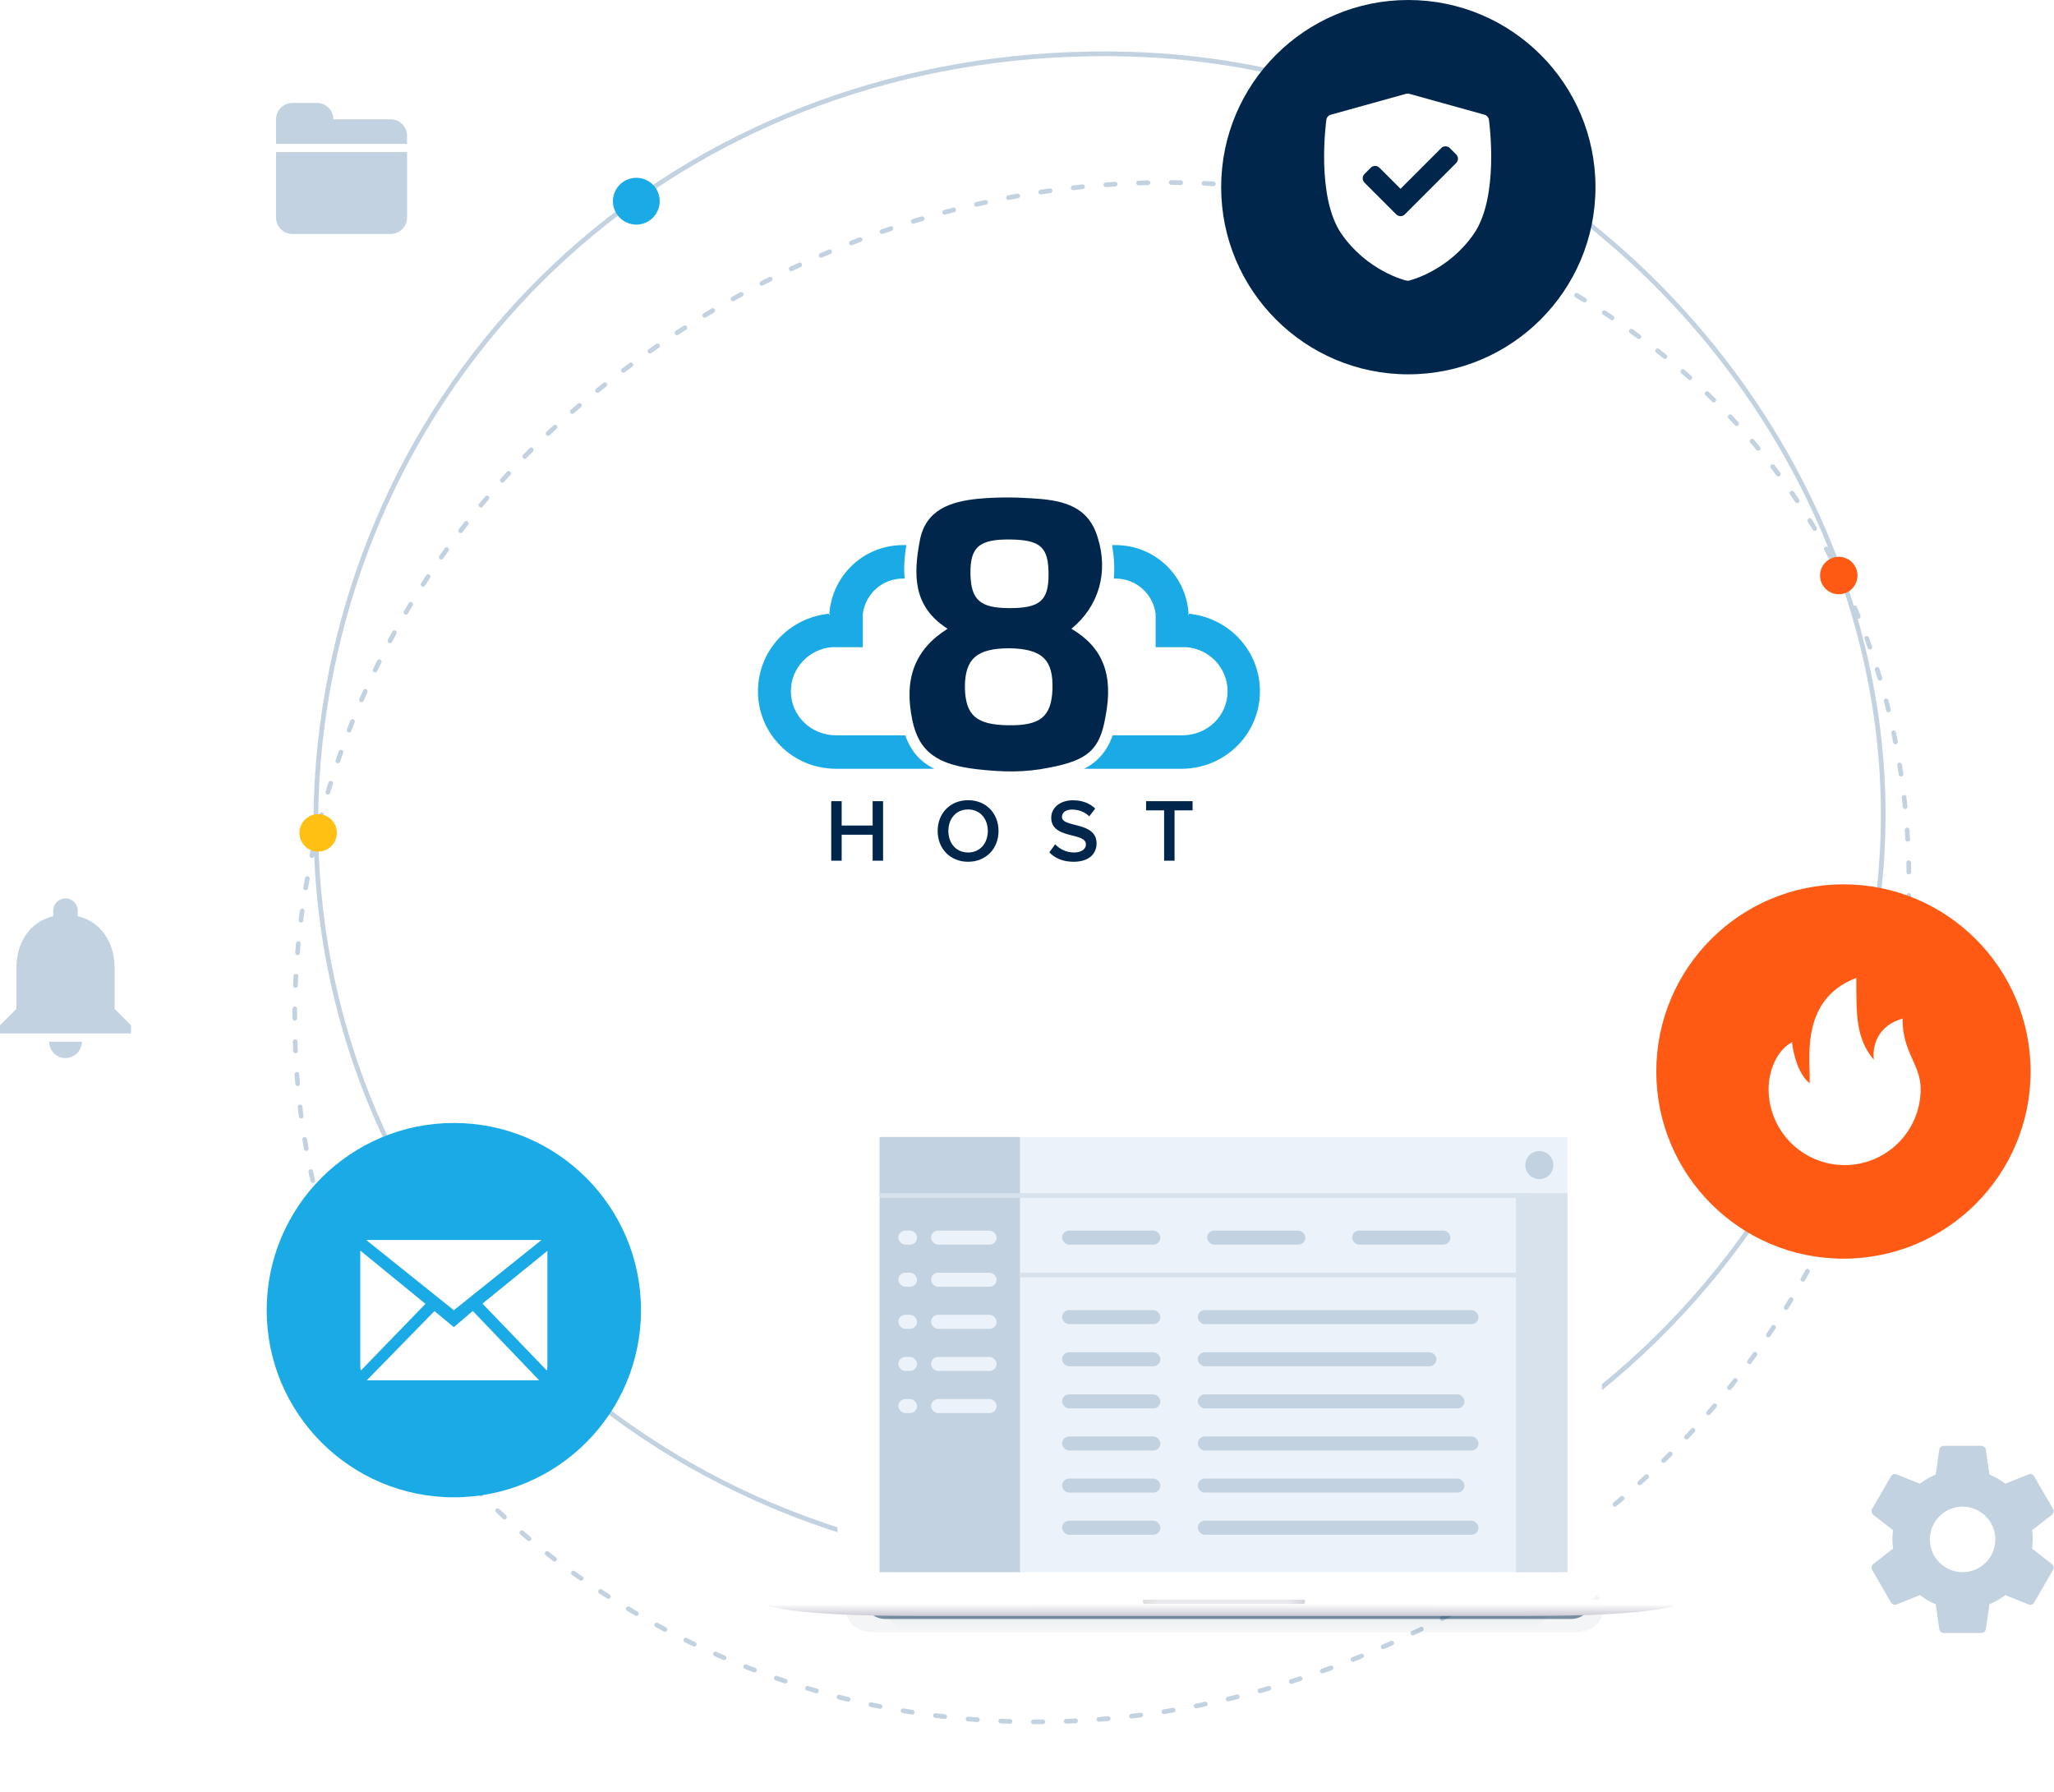 <svg width="439" height="383" viewBox="0 0 439 383" class="check_viewPort" fill="none" xmlns="http://www.w3.org/2000/svg">
                                <g class="circle2">
                                    <path
                                        d="M399.698 202.457C382.35 289.121 294.283 349.799 201.287 332.567C111.132 315.861 56.369 235.888 69.411 151.286C82.068 69.188 152.272 9.009 241.44 11.579C342.623 14.496 418.216 109.95 399.698 202.457Z"
                                        stroke="#C3D2E0" stroke-linecap="round" />
                                    <path
                                        d="M339.421 326.068C273.268 376.335 189.352 383.519 122.431 336.102C39.15 277.094 46.24 150.393 125.911 84.92C192.788 29.961 284.402 22.048 352.552 73.638C434.186 135.436 422.2 263.17 339.421 326.068Z"
                                        stroke="#C3D2E0" stroke-linecap="round" stroke-linejoin="round" stroke-dasharray="2 5" />
                                    <circle cx="393" cy="123" r="4" fill="#FF5A13" />
                                    <circle cx="68" cy="178" r="4" fill="#FFC013" />
                                    <path
                                        d="M131.519 45.215C132.742 47.69 135.74 48.705 138.215 47.481C140.69 46.258 141.705 43.26 140.481 40.785C139.258 38.31 136.26 37.295 133.785 38.519C131.31 39.742 130.295 42.74 131.519 45.215Z"
                                        fill="#1AAAE5" />
                                </g>
                                <circle cx="394" cy="229" r="40" fill="#FF5A13" />
                                <path fill-rule="evenodd" clip-rule="evenodd"
                                    d="M406.631 217.691C401.15 219.254 400.146 223.685 400.5 226.5C396.59 221.903 396.75 216.616 396.75 209C384.21 213.729 387.126 227.36 386.75 231.5C383.596 228.919 383 222.75 383 222.75C379.67 224.464 378 229.039 378 232.75C378 241.725 385.275 249 394.25 249C403.225 249 410.5 241.725 410.5 232.75C410.5 227.416 406.584 224.956 406.631 217.691Z"
                                    fill="white" />
                                <circle cx="301" cy="40" r="40" fill="#00274B" />
                                <path
                                    d="M318.229 25.598C318.157 25.082 317.786 24.658 317.284 24.519L301.207 20.048C300.978 19.984 300.736 19.984 300.507 20.048L284.43 24.519C283.928 24.658 283.557 25.082 283.485 25.598C283.392 26.269 281.265 42.111 286.721 49.992C292.171 57.864 300.21 59.882 300.55 59.964C300.651 59.988 300.754 60 300.857 60C300.96 60 301.063 59.988 301.164 59.964C301.504 59.882 309.543 57.864 314.993 49.992C320.449 42.111 318.322 26.269 318.229 25.598ZM311.224 34.847L300.258 45.813C300.003 46.068 299.669 46.196 299.334 46.196C299 46.196 298.665 46.069 298.41 45.813L291.63 39.033C291.384 38.788 291.247 38.456 291.247 38.109C291.247 37.762 291.385 37.43 291.63 37.184L292.976 35.838C293.486 35.328 294.314 35.328 294.824 35.838L299.334 40.348L308.03 31.652C308.275 31.407 308.607 31.269 308.954 31.269C309.301 31.269 309.633 31.407 309.878 31.652L311.224 32.998C311.735 33.509 311.735 34.337 311.224 34.847Z"
                                    fill="white" />
                                <circle cx="97" cy="280" r="40" fill="#1AAAE5" />
                                <path fill-rule="evenodd" clip-rule="evenodd"
                                    d="M97 283.637L92.855 280.202L78.394 295H115.239L101.044 280.177L97 283.637ZM103.113 278.607L116.865 292.9C116.944 292.622 117 292.335 117 292.031V267.327L103.113 278.607ZM77 267.269V292.031C77 292.335 77.056 292.622 77.135 292.9L90.934 278.653L77 267.269ZM115.75 265H78.25L97 280.018L115.75 265Z"
                                    fill="white" />
                                <g filter="url(#filter0_d)">
                                    <path
                                        d="M280.842 123.231C279.084 122.952 277.625 121.671 277.183 119.947C270.315 93.134 246.111 73 216.5 73C193.222 73 173.052 85.464 162.761 104.359C162.123 105.53 160.979 106.343 159.665 106.564C135.034 110.724 117 131.067 117 156.125C117 183.556 139.388 206 166.75 206H274.542C297.758 206 316 187.713 316 164.438C316 143.87 300.231 126.314 280.842 123.231Z"
                                        fill="white" />
                                </g>
                                <path
                                    d="M228.993 134.378C234.834 129.609 236.98 122.338 234.596 114.828C232.45 107.676 226.371 106.841 220.291 106.484C216.596 106.245 212.781 106.245 208.967 106.603C203.245 107.199 197.762 108.868 196.569 115.662C195.258 122.695 195.02 129.609 202.53 134.378C195.497 138.788 193.113 145.106 195.02 154.046C196.45 160.722 200.384 163.464 208.967 164.417C214.331 165.013 218.98 165.133 224.225 164.06C232.45 162.51 235.073 160.245 236.265 153.212C238.053 144.152 235.669 138.311 228.993 134.378ZM216.119 115.305C222.437 115.424 224.106 116.974 224.106 122.815C224.106 128.417 222.199 129.967 215.762 129.967C209.444 129.967 207.536 128.179 207.417 122.695C207.298 116.854 209.324 115.186 216.119 115.305ZM224.94 147.371C224.702 153.212 222.318 155.119 215.404 155C208.609 154.881 206.344 152.854 206.225 146.894C206.225 140.815 208.728 138.55 215.762 138.55C222.675 138.669 225.179 140.934 224.94 147.371Z"
                                    fill="#00274B" />
                                <path fill-rule="evenodd" clip-rule="evenodd"
                                    d="M178.808 164.298H199.669C196.57 162.748 194.662 160.484 193.47 157.146H178.689C173.325 157.146 169.033 152.974 169.033 147.729C169.033 142.722 172.967 138.669 177.854 138.311H184.411V131.159C185.007 126.868 188.583 123.649 192.993 123.649H193.351C193.113 121.146 193.351 118.762 193.709 116.497H192.993C184.649 116.497 177.854 122.934 177.258 131.159C168.675 131.994 162 139.027 162 147.729C162 156.788 169.272 164.179 178.45 164.298H178.808ZM177.258 131.159H177.377L177.258 131.636V131.159ZM252.596 164.298H231.735C234.715 162.748 236.623 160.484 237.815 157.146H252.715C258.079 157.146 262.371 152.974 262.371 147.729C262.371 142.722 258.437 138.669 253.55 138.311H246.993V131.159C246.397 126.868 242.821 123.649 238.411 123.649H238.053C238.291 121.146 238.053 118.762 237.695 116.497H238.411C246.755 116.497 253.55 122.934 254.026 131.159H253.907L254.026 131.636V131.159C262.609 131.994 269.285 139.027 269.285 147.729C269.285 156.788 262.013 164.06 252.954 164.298H252.596Z"
                                    fill="#1AAAE5" />
                                <path d="M188.74 183.947V171.225H186.508V176.432H179.89V171.225H177.659V183.947H179.89V178.396H186.508V183.947H188.74Z" fill="#00274B" />
                                <path
                                    d="M206.91 184.175C210.724 184.175 213.414 181.391 213.414 177.595C213.414 173.8 210.724 171.015 206.91 171.015C203.095 171.015 200.406 173.8 200.406 177.595C200.406 181.391 203.095 184.175 206.91 184.175ZM206.91 182.192C204.335 182.192 202.695 180.208 202.695 177.595C202.695 174.963 204.335 172.999 206.91 172.999C209.466 172.999 211.125 174.963 211.125 177.595C211.125 180.208 209.466 182.192 206.91 182.192Z"
                                    fill="#00274B" />
                                <path
                                    d="M229.447 184.175C232.88 184.175 234.368 182.363 234.368 180.246C234.368 175.497 226.968 176.966 226.968 174.601C226.968 173.647 227.807 173.018 229.123 173.018C230.458 173.018 231.812 173.476 232.804 174.467L234.082 172.808C232.899 171.664 231.297 171.034 229.314 171.034C226.529 171.034 224.679 172.655 224.679 174.753C224.679 179.445 232.098 177.786 232.098 180.456C232.098 181.295 231.374 182.192 229.543 182.192C227.769 182.192 226.396 181.372 225.518 180.437L224.279 182.154C225.404 183.355 227.101 184.175 229.447 184.175Z"
                                    fill="#00274B" />
                                <path d="M251.037 183.947V173.189H254.89V171.225H244.953V173.189H248.806V183.947H251.037Z" fill="#00274B" />
                                <g opacity="0.3" filter="url(#filter1_f-1)">
                                    <path fill-rule="evenodd" clip-rule="evenodd"
                                        d="M335.174 341.311L319.992 355.689C319.368 356.104 200.984 356.103 200.361 355.689L185.178 341.311C184.554 340.896 335.798 340.896 335.174 341.311Z"
                                        fill="url(#paint0_linear-2)" />
                                </g>
                                <g opacity="0.05" filter="url(#filter2_f)">
                                    <path
                                        d="M336.931 339.235H186.493C183.329 339.235 180.765 341.382 180.765 344.03C180.765 346.679 183.329 348.825 186.493 348.825H336.931C340.094 348.825 342.659 346.679 342.659 344.03C342.659 341.382 340.094 339.235 336.931 339.235Z"
                                        fill="#00274B" />
                                </g>
                                <g opacity="0.5" filter="url(#filter3_f)">
                                    <path
                                        d="M335.779 339.235H189.22C186.987 339.235 185.176 340.751 185.176 342.62C185.176 344.49 186.987 346.006 189.22 346.006H335.779C338.013 346.006 339.823 344.49 339.823 342.62C339.823 340.751 338.013 339.235 335.779 339.235Z"
                                        fill="#00274B" />
                                </g>
                                <g filter="url(#filter4_d-2)">
                                    <path
                                        d="M337.335 236H184.047C181.26 236 179 238.26 179 241.047V337.718C179 340.505 181.26 342.765 184.047 342.765H337.335C340.122 342.765 342.382 340.505 342.382 337.718V241.047C342.382 238.26 340.122 236 337.335 236Z"
                                        fill="white" />
                                </g>
                                <path d="M358.117 341.882H164V343.176H358.117V341.882Z" fill="white" />
                                <path fill-rule="evenodd" clip-rule="evenodd"
                                    d="M244.294 341.882H278.912V342.368C278.912 342.636 278.695 342.853 278.429 342.853H244.777C244.51 342.853 244.294 342.638 244.294 342.368V341.882Z" fill="url(#paint1_linear-2)"
                                    fill-opacity="0.5" />
                                <path fill-rule="evenodd" clip-rule="evenodd"
                                    d="M261.37 345.353C260.588 345.353 221.356 345.353 195.059 345.353C168.667 345.353 164 343.088 164 343.088L261.382 342.765L358.117 343.088C358.117 343.088 353.463 345.353 327.059 345.353C300.649 345.353 261.382 345.353 261.382 345.353H261.37Z"
                                    fill="url(#paint2_linear-2)" />
                                <path d="M335 243H188V336H335V243Z" fill="#EBF2FA" />
                                <rect x="188" y="243" width="30" height="93" fill="#C3D2E0" />
                                <rect x="324" y="255" width="11" height="81" fill="#D7E2ED" />
                                <rect x="256" y="280" width="60" height="3" rx="1.5" fill="#C3D2E0" />
                                <rect x="256" y="298" width="57" height="3" rx="1.5" fill="#C3D2E0" />
                                <rect x="256" y="316" width="57" height="3" rx="1.5" fill="#C3D2E0" />
                                <rect x="256" y="307" width="60" height="3" rx="1.5" fill="#C3D2E0" />
                                <rect x="256" y="325" width="60" height="3" rx="1.5" fill="#C3D2E0" />
                                <rect x="227" y="280" width="21" height="3" rx="1.5" fill="#C3D2E0" />
                                <rect x="227" y="263" width="21" height="3" rx="1.5" fill="#C3D2E0" />
                                <rect x="192" y="263" width="4" height="3" rx="1.5" fill="#EBF2FA" />
                                <rect x="192" y="272" width="4" height="3" rx="1.5" fill="#EBF2FA" />
                                <rect x="192" y="281" width="4" height="3" rx="1.5" fill="#EBF2FA" />
                                <rect x="192" y="290" width="4" height="3" rx="1.5" fill="#EBF2FA" />
                                <rect x="192" y="299" width="4" height="3" rx="1.5" fill="#EBF2FA" />
                                <rect x="199" y="263" width="14" height="3" rx="1.5" fill="#EBF2FA" />
                                <rect x="199" y="272" width="14" height="3" rx="1.5" fill="#EBF2FA" />
                                <rect x="199" y="281" width="14" height="3" rx="1.5" fill="#EBF2FA" />
                                <rect x="199" y="290" width="14" height="3" rx="1.5" fill="#EBF2FA" />
                                <rect x="199" y="299" width="14" height="3" rx="1.5" fill="#EBF2FA" />
                                <rect x="258" y="263" width="21" height="3" rx="1.5" fill="#C3D2E0" />
                                <rect x="289" y="263" width="21" height="3" rx="1.5" fill="#C3D2E0" />
                                <rect x="227" y="298" width="21" height="3" rx="1.5" fill="#C3D2E0" />
                                <rect x="227" y="316" width="21" height="3" rx="1.5" fill="#C3D2E0" />
                                <rect x="227" y="289" width="21" height="3" rx="1.5" fill="#C3D2E0" />
                                <rect x="227" y="307" width="21" height="3" rx="1.5" fill="#C3D2E0" />
                                <rect x="227" y="325" width="21" height="3" rx="1.5" fill="#C3D2E0" />
                                <rect x="256" y="289" width="51" height="3" rx="1.5" fill="#C3D2E0" />
                                <circle cx="329" cy="249" r="3" fill="#C3D2E0" />
                                <rect x="218" y="255" width="109" height="1" fill="#D7E2ED" />
                                <rect x="188" y="255" width="30" height="1" fill="#D7E2ED" />
                                <rect x="218" y="272" width="106" height="1" fill="#D7E2ED" />
                                <path fill-rule="evenodd" clip-rule="evenodd"
                                    d="M14 226.125C15.925 226.125 17.5 224.55 17.5 222.625H10.5C10.5 224.55 12.057 226.125 14 226.125ZM24.5 215.625V206.875C24.5 201.502 21.63 197.005 16.625 195.815V194.625C16.625 193.172 15.453 192 14 192C12.547 192 11.375 193.172 11.375 194.625V195.815C6.353 197.005 3.5 201.485 3.5 206.875V215.625L0 219.125V220.875H28V219.125L24.5 215.625Z"
                                    fill="#C3D2E0" />
                                <path fill-rule="evenodd" clip-rule="evenodd"
                                    d="M83.5 25.5H71.25C71.25 23.567 69.683 22 67.75 22H62.5C60.567 22 59 23.567 59 25.5V30.75H87V29C87 27.067 85.433 25.5 83.5 25.5ZM59 46.5C59 48.433 60.567 50 62.5 50H83.5C85.433 50 87 48.433 87 46.5V32.5H59V46.5Z"
                                    fill="#C3D2E0" />
                                <path fill-rule="evenodd" clip-rule="evenodd"
                                    d="M434.319 330.96C434.399 330.32 434.459 329.68 434.459 329C434.459 328.32 434.399 327.68 434.319 327.04L438.539 323.74C438.919 323.44 439.019 322.9 438.779 322.46L434.779 315.54C434.539 315.1 433.999 314.94 433.559 315.1L428.579 317.1C427.539 316.3 426.419 315.64 425.199 315.14L424.439 309.84C424.379 309.36 423.959 309 423.459 309H415.459C414.959 309 414.539 309.36 414.479 309.84L413.719 315.14C412.499 315.64 411.379 316.32 410.339 317.1L405.359 315.1C404.899 314.92 404.379 315.1 404.139 315.54L400.139 322.46C399.879 322.9 399.999 323.44 400.379 323.74L404.599 327.04C404.519 327.68 404.459 328.34 404.459 329C404.459 329.66 404.519 330.32 404.599 330.96L400.379 334.26C399.999 334.56 399.899 335.1 400.139 335.54L404.139 342.46C404.379 342.9 404.919 343.06 405.359 342.9L410.339 340.9C411.379 341.7 412.499 342.36 413.719 342.86L414.479 348.16C414.539 348.64 414.959 349 415.459 349H423.459C423.959 349 424.379 348.64 424.439 348.16L425.199 342.86C426.419 342.36 427.539 341.68 428.579 340.9L433.559 342.9C434.019 343.08 434.539 342.9 434.779 342.46L438.779 335.54C439.019 335.1 438.919 334.56 438.539 334.26L434.319 330.96ZM419.459 336C415.599 336 412.459 332.86 412.459 329C412.459 325.14 415.599 322 419.459 322C423.319 322 426.459 325.14 426.459 329C426.459 332.86 423.319 336 419.459 336Z"
                                    fill="#C3D2E0" />
                                <defs>
                                    <filter id="filter0_d" x="101" y="57" width="231" height="165" filterUnits="userSpaceOnUse" color-interpolation-filters="sRGB">
                                        <feFlood flood-opacity="0" result="BackgroundImageFix" />
                                        <feColorMatrix in="SourceAlpha" type="matrix" values="0 0 0 0 0 0 0 0 0 0 0 0 0 0 0 0 0 0 127 0" />
                                        <feOffset />
                                        <feGaussianBlur stdDeviation="8" />
                                        <feColorMatrix type="matrix" values="0 0 0 0 0.745 0 0 0 0 0.825 0 0 0 0 0.917 0 0 0 0.24 0" />
                                        <feBlend mode="normal" in2="BackgroundImageFix" result="effect1_dropShadow" />
                                        <feBlend mode="normal" in="SourceGraphic" in2="effect1_dropShadow" result="shape" />
                                    </filter>
                                    <filter id="filter1_f-1" x="158.284" y="314.108" width="203.785" height="68.785" filterUnits="userSpaceOnUse" color-interpolation-filters="sRGB">
                                        <feFlood flood-opacity="0" result="BackgroundImageFix" />
                                        <feBlend mode="normal" in="SourceGraphic" in2="BackgroundImageFix" result="shape" />
                                        <feGaussianBlur stdDeviation="13.446" result="effect1_foregroundBlur" />
                                    </filter>
                                    <filter id="filter2_f" x="171.889" y="330.359" width="179.646" height="27.342" filterUnits="userSpaceOnUse" color-interpolation-filters="sRGB">
                                        <feFlood flood-opacity="0" result="BackgroundImageFix" />
                                        <feBlend mode="normal" in="SourceGraphic" in2="BackgroundImageFix" result="shape" />
                                        <feGaussianBlur stdDeviation="4.438" result="effect1_foregroundBlur" />
                                    </filter>
                                    <filter id="filter3_f" x="170.383" y="324.442" width="184.233" height="36.357" filterUnits="userSpaceOnUse" color-interpolation-filters="sRGB">
                                        <feFlood flood-opacity="0" result="BackgroundImageFix" />
                                        <feBlend mode="normal" in="SourceGraphic" in2="BackgroundImageFix" result="shape" />
                                        <feGaussianBlur stdDeviation="7.397" result="effect1_foregroundBlur" />
                                    </filter>
                                    <filter id="filter4_d-2" x="163" y="220" width="195.382" height="138.765" filterUnits="userSpaceOnUse" color-interpolation-filters="sRGB">
                                        <feFlood flood-opacity="0" result="BackgroundImageFix" />
                                        <feColorMatrix in="SourceAlpha" type="matrix" values="0 0 0 0 0 0 0 0 0 0 0 0 0 0 0 0 0 0 127 0" />
                                        <feOffset />
                                        <feGaussianBlur stdDeviation="8" />
                                        <feColorMatrix type="matrix" values="0 0 0 0 0.745 0 0 0 0 0.825 0 0 0 0 0.917 0 0 0 0.24 0" />
                                        <feBlend mode="normal" in2="BackgroundImageFix" result="effect1_dropShadow" />
                                        <feBlend mode="normal" in="SourceGraphic" in2="effect1_dropShadow" result="shape" />
                                    </filter>
                                    <linearGradient id="paint0_linear-2" x1="260.176" y1="342.064" x2="260.176" y2="349.127" gradientUnits="userSpaceOnUse">
                                        <stop stop-color="#00274B" stop-opacity="0.5" />
                                        <stop offset="0.659" stop-color="#00274B" stop-opacity="0.05" />
                                        <stop offset="1" stop-color="white" stop-opacity="0" />
                                    </linearGradient>
                                    <linearGradient id="paint1_linear-2" x1="244.294" y1="342.368" x2="278.912" y2="342.368" gradientUnits="userSpaceOnUse">
                                        <stop stop-color="#BCBDBF" />
                                        <stop offset="0.098" stop-color="#D8D8DF" />
                                        <stop offset="0.888" stop-color="#D8D8DF" />
                                        <stop offset="1" stop-color="#ADAABD" />
                                    </linearGradient>
                                    <linearGradient id="paint2_linear-2" x1="261.059" y1="342.765" x2="261.059" y2="345.353" gradientUnits="userSpaceOnUse">
                                        <stop stop-color="white" />
                                        <stop offset="1" stop-color="#CDCBD5" />
                                    </linearGradient>
                                </defs>
                            </svg>